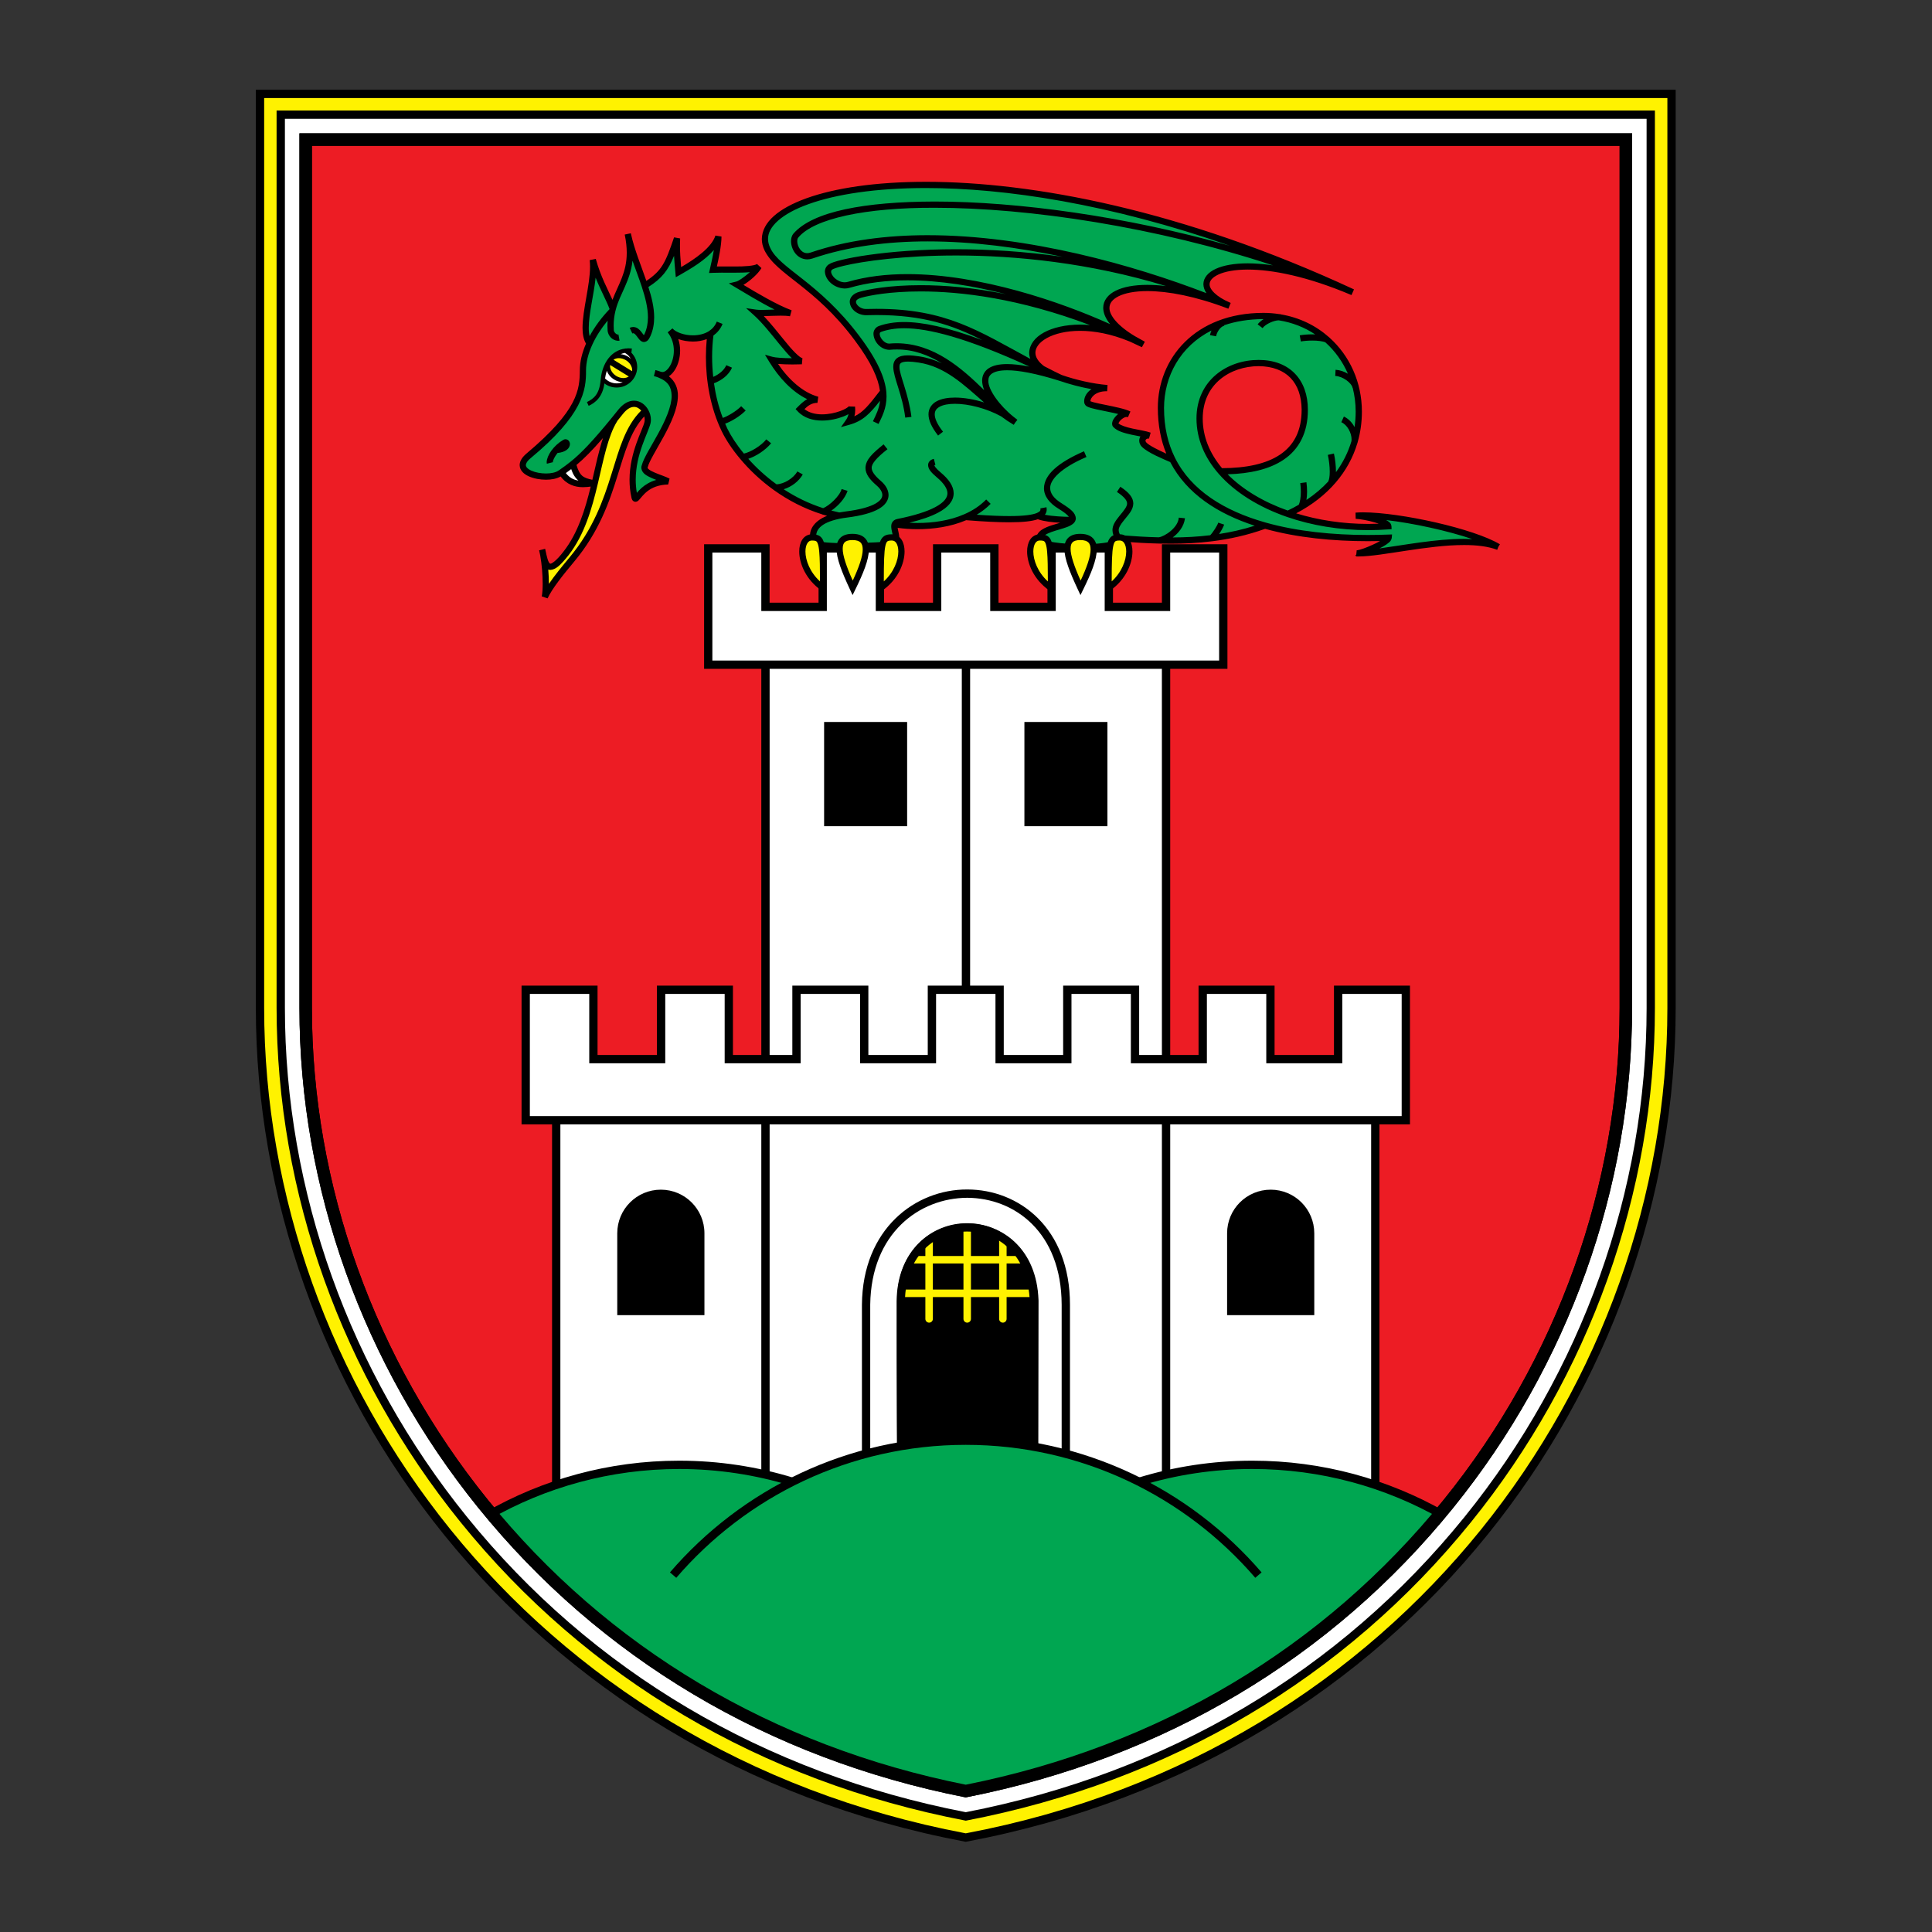 <?xml version="1.0" encoding="UTF-8" standalone="no"?>
<svg
   xmlns:dc="http://purl.org/dc/elements/1.1/"
   xmlns:cc="http://creativecommons.org/ns#"
   xmlns:rdf="http://www.w3.org/1999/02/22-rdf-syntax-ns#"
   xmlns:svg="http://www.w3.org/2000/svg"
   xmlns="http://www.w3.org/2000/svg"
   version="1.1"
   id="svg1017"
   xml:space="preserve"
   width="512"
   height="512"
   viewBox="0 0 512 512"><rect x="0" y="0" width="512" height="512" fill="#333333" stroke="none"/><defs
     id="defs1021"><clipPath
       clipPathUnits="userSpaceOnUse"
       id="clipPath1071"><path
         d="m 179,244 h 27 v 53 h -27 z"
         id="path1069" /></clipPath><clipPath
       clipPathUnits="userSpaceOnUse"
       id="clipPath1077"><path
         d="m 205.555,296.559 -26.473,-2.504 v -35.321 c 0.203,-19.425 25.863,-19.824 26.473,0"
         id="path1075" /></clipPath><clipPath
       clipPathUnits="userSpaceOnUse"
       id="clipPath1087"><path
         d="M 0,0 H 384 V 384 H 0 Z"
         id="path1085" /></clipPath><clipPath
       clipPathUnits="userSpaceOnUse"
       id="clipPath1101"><path
         d="M 0,0 H 384 V 384 H 0 Z"
         id="path1099" /></clipPath><clipPath
       clipPathUnits="userSpaceOnUse"
       id="clipPath1115"><path
         d="M 0,0 H 384 V 384 H 0 Z"
         id="path1113" /></clipPath><clipPath
       clipPathUnits="userSpaceOnUse"
       id="clipPath1129"><path
         d="M 0,0 H 384 V 384 H 0 Z"
         id="path1127" /></clipPath><clipPath
       clipPathUnits="userSpaceOnUse"
       id="clipPath1143"><path
         d="M 0,0 H 384 V 384 H 0 Z"
         id="path1141" /></clipPath></defs><g
     id="g1025"
     transform="matrix(1.333,0,0,1.333,0,1.28e-5)"><g
       id="g1027"><path
         d="M 192,365.32 C 279.605,348.836 332.312,275.121 332.312,200.375 V 18.668 H 51.688 v 181.707 c 0,74.746 52.714,148.461 140.312,164.945 z"
         style="fill:#fff200;fill-opacity:1;fill-rule:nonzero;stroke:none"
         id="path1029" /><path
         d="M 191.848,366.133 C 103.852,349.57 50.855,275.5 50.863,200.375 V 17.84 H 333.137 V 200.375 C 333.145,275.5 280.152,349.57 192.152,366.133 L 192,366.16 Z m 0.156,-0.809 0.148,-0.816 z M 52.516,200.375 C 52.52,274.695 104.895,348.012 192,364.48 279.109,348.012 331.484,274.695 331.488,200.375 V 19.492 H 52.516 Z"
         style="fill:#000000;fill-opacity:1;fill-rule:nonzero;stroke:none"
         id="path1031" /><path
         d="M 192.004,361.121 C 151.66,353.355 117.16,332.957 92.203,302.098 68.738,273.086 55.816,236.961 55.816,200.375 V 22.793 h 272.372 v 177.582 c 0,36.586 -12.922,72.711 -36.387,101.723 -24.957,30.859 -59.453,51.257 -99.797,59.023 z"
         style="fill:#ffffff;fill-opacity:1;fill-rule:nonzero;stroke:none"
         id="path1033" /><path
         d="M 191.844,361.93 C 151.32,354.133 116.641,333.625 91.562,302.617 67.977,273.461 54.988,237.152 54.988,200.375 V 21.969 h 274.02 v 178.406 c 0,36.777 -12.988,73.086 -36.57,102.246 -25.075,31.004 -59.758,51.516 -100.282,59.313 L 192,361.965 Z m 0.156,-0.809 0.156,-0.812 z M 56.641,200.375 c -0.004,36.391 12.855,72.34 36.203,101.207 24.804,30.66 59.054,50.941 99.156,58.695 40.102,-7.75 74.355,-28.035 99.156,-58.695 23.348,-28.867 36.203,-64.816 36.203,-101.207 L 327.355,23.621 H 56.641 Z"
         style="fill:#000000;fill-opacity:1;fill-rule:nonzero;stroke:none"
         id="path1035" /><path
         d="M 192,356.078 C 153.227,348.402 120.062,328.668 96.055,298.988 73.301,270.852 60.77,235.832 60.77,200.375 V 27.746 h 262.464 v 172.629 c 0,35.457 -12.531,70.477 -35.285,98.613 -24.008,29.684 -57.176,49.414 -95.949,57.09 z"
         style="fill:#ed1c24;fill-opacity:1;fill-rule:nonzero;stroke:none"
         id="path1037" /><path
         d="m 152.184,129.816 h 79.637 v 84.461 h -79.637 z"
         style="fill:#ffffff;fill-opacity:1;fill-rule:nonzero;stroke:none"
         id="path1039" /><path
         d="m 151.355,215.105 v -86.113 h 81.293 v 86.113 z m 80.465,-0.828 v -0.824 z m -78.812,-0.824 h 77.988 l -0.004,-82.812 h -77.984 z"
         style="fill:#000000;fill-opacity:1;fill-rule:nonzero;stroke:none"
         id="path1041" /><path
         d="m 191.215,132.285 h 1.652 v 66.824 h -1.652 z"
         style="fill:#000000;fill-opacity:1;fill-rule:nonzero;stroke:none"
         id="path1043" /><path
         d="m 174.934,109.027 h -11.375 v 11.618 h -11.375 v -11.618 h -11.379 v 23.118 H 243.199 V 109.027 H 231.82 v 11.618 h -11.375 v -11.618 h -11.379 v 11.618 h -11.378 v -11.618 h -11.376 v 11.618 h -11.378 z"
         style="fill:#ffffff;fill-opacity:1;fill-rule:nonzero;stroke:none"
         id="path1045" /><path
         d="m 140.805,132.969 h -0.825 v -24.766 h 13.024 v 11.617 h 9.73 v -11.621 h 13.024 v 11.621 h 9.73 v -11.621 h 13.028 l -0.004,11.621 h 9.73 v -11.617 h 13.028 v 11.617 h 9.726 v -11.617 h 13.027 v 24.766 z m 101.566,-1.649 v -21.468 h -9.726 v 11.621 h -13.024 v -11.621 h -9.73 v 11.621 h -13.028 l -0.004,-11.621 h -9.722 v 11.621 h -13.028 v -11.621 h -9.726 v 11.621 h -13.028 l -0.003,-11.621 h -9.727 v 21.468 z"
         style="fill:#000000;fill-opacity:1;fill-rule:nonzero;stroke:none"
         id="path1047" /><path
         d="m 163.84,143.535 h 16.504 v 20.719 H 163.84 Z"
         style="fill:#000000;fill-opacity:1;fill-rule:nonzero;stroke:none"
         id="path1049" /><path
         d="m 203.66,143.535 h 16.504 v 20.719 H 203.66 Z"
         style="fill:#000000;fill-opacity:1;fill-rule:nonzero;stroke:none"
         id="path1051" /><path
         d="m 110.582,219.941 h 162.84 v 83.219 h -162.84 z"
         style="fill:#ffffff;fill-opacity:1;fill-rule:nonzero;stroke:none"
         id="path1053" /><path
         d="m 109.754,303.984 v -84.871 h 164.492 v 84.871 z m 1.652,-1.652 H 272.594 V 220.766 H 111.406 Z"
         style="fill:#000000;fill-opacity:1;fill-rule:nonzero;stroke:none"
         id="path1055" /><path
         d="m 151.355,222.711 h 1.652 v 80.945 h -1.652 z"
         style="fill:#000000;fill-opacity:1;fill-rule:nonzero;stroke:none"
         id="path1057" /><path
         d="m 230.996,223.262 h 1.652 v 79.773 h -1.652 z"
         style="fill:#000000;fill-opacity:1;fill-rule:nonzero;stroke:none"
         id="path1059" /><path
         d="m 171.359,301.258 v -41.879 c 0.121,-15.051 10.598,-22.938 20.946,-22.902 5.121,0 10.234,1.902 14.066,5.738 3.836,3.832 6.352,9.594 6.348,17.172 v 40.586 h -1.653 v -40.586 c -0.039,-14.407 -9.336,-21.215 -18.761,-21.258 -9.532,0.039 -19.117,7.031 -19.297,21.258 v 41.871 z"
         style="fill:#000000;fill-opacity:1;fill-rule:nonzero;stroke:none"
         id="path1061" /><path
         d="m 178.438,295.109 c 0,0 -0.247,-21.664 -0.086,-36.605 0.214,-20.133 27.464,-20.547 28.109,0 0,6.016 -0.082,36.605 -0.082,36.605 z"
         style="fill:#000000;fill-opacity:1;fill-rule:nonzero;stroke:none"
         id="path1063" /></g><g
       id="g1065"><g
         id="g1067"
         clip-path="url(#clipPath1071)"><g
           id="g1073"
           clip-path="url(#clipPath1077)"><g
             id="g1079"><g
               id="g1081"><g
                 id="g1083"
                 clip-path="url(#clipPath1087)"><g
                   id="g1089"><path
                     d="m 183.969,262.207 v -17.391 c 0,-0.414 0.332,-0.746 0.746,-0.746 0.41,0 0.746,0.332 0.746,0.746 v 17.391 c 0,0.41 -0.332,0.746 -0.746,0.746 -0.414,-0.004 -0.746,-0.336 -0.746,-0.746 z"
                     style="fill:#fff200;fill-opacity:1;fill-rule:nonzero;stroke:none"
                     id="path1091" /></g></g></g></g><g
             id="g1093"><g
               id="g1095"><g
                 id="g1097"
                 clip-path="url(#clipPath1101)"><g
                   id="g1103"><path
                     d="m 198.633,262.207 v -17.391 c 0,-0.41 0.328,-0.746 0.746,-0.746 0.406,0 0.742,0.332 0.742,0.746 v 17.391 c 0,0.41 -0.332,0.746 -0.742,0.746 -0.414,0 -0.746,-0.336 -0.746,-0.746 z"
                     style="fill:#fff200;fill-opacity:1;fill-rule:nonzero;stroke:none"
                     id="path1105" /></g></g></g></g><g
             id="g1107"><g
               id="g1109"><g
                 id="g1111"
                 clip-path="url(#clipPath1115)"><g
                   id="g1117"><path
                     d="M 191.543,262.207 V 242.91 c 0,-0.41 0.332,-0.746 0.742,-0.746 0.414,0 0.746,0.332 0.746,0.746 v 19.297 c 0,0.41 -0.332,0.746 -0.746,0.746 -0.41,-0.004 -0.742,-0.336 -0.742,-0.746 z"
                     style="fill:#fff200;fill-opacity:1;fill-rule:nonzero;stroke:none"
                     id="path1119" /></g></g></g></g><g
             id="g1121"><g
               id="g1123"><g
                 id="g1125"
                 clip-path="url(#clipPath1129)"><g
                   id="g1131"><path
                     d="m 179.652,249.699 h 25.266 v 1.488 h -25.266 z"
                     style="fill:#fff200;fill-opacity:1;fill-rule:nonzero;stroke:none"
                     id="path1133" /></g></g></g></g><g
             id="g1135"><g
               id="g1137"><g
                 id="g1139"
                 clip-path="url(#clipPath1143)"><g
                   id="g1145"><path
                     d="m 178.754,256.375 h 26.914 v 1.488 h -26.914 z"
                     style="fill:#fff200;fill-opacity:1;fill-rule:nonzero;stroke:none"
                     id="path1147" /></g></g></g></g></g></g></g><g
       id="g1149"><path
         d="m 131.383,236.516 c -4.789,0 -8.668,3.879 -8.668,8.672 v 16.269 h 17.332 v -16.269 c 0,-4.793 -3.879,-8.672 -8.664,-8.672 z"
         style="fill:#000000;fill-opacity:1;fill-rule:nonzero;stroke:none"
         id="path1151" /><path
         d="m 252.625,236.516 c -4.789,0 -8.668,3.879 -8.668,8.672 v 16.269 h 17.332 v -16.269 c -0.004,-4.793 -3.879,-8.672 -8.664,-8.672 z"
         style="fill:#000000;fill-opacity:1;fill-rule:nonzero;stroke:none"
         id="path1153" /><path
         d="m 198.73,196.777 v 13.785 h 13.461 v -13.785 h 13.457 v 13.785 h 13.461 v -13.785 h 13.461 v 13.785 h 13.461 v -13.785 h 13.461 v 25.934 h -174.98 v -25.934 h 13.461 v 13.785 h 13.457 v -13.785 h 13.461 v 13.785 h 13.461 v -13.785 h 13.46 v 13.785 h 13.458 v -13.785 z"
         style="fill:#ffffff;fill-opacity:1;fill-rule:nonzero;stroke:none"
         id="path1155" /><path
         d="m 104.512,223.535 v -0.824 h 0.824 -0.824 v 0.824 h -0.824 v -27.586 h 15.109 v 13.789 h 11.805 v -13.789 h 15.113 v 13.789 h 11.808 v -13.789 h 15.114 v 13.789 h 11.808 v -13.789 h 15.11 v 13.789 h 11.808 v -13.789 h 15.11 v 13.789 h 11.808 v -13.789 h 15.114 v 13.789 h 11.808 v -13.789 h 15.109 v 27.586 z m 174.152,-1.652 v -24.285 h -11.805 v 13.793 h -15.113 v -13.793 h -11.808 v 13.793 h -15.114 v -13.793 h -11.808 v 13.793 h -15.11 v -13.793 h -11.808 v 13.793 h -15.11 v -13.793 h -11.812 v 13.793 H 144.07 v -13.793 h -11.812 v 13.793 h -15.11 V 197.598 H 105.34 v 24.285 z"
         style="fill:#000000;fill-opacity:1;fill-rule:nonzero;stroke:none"
         id="path1157" /><path
         d="M 191.758,357.289 C 152.719,349.566 119.281,329.676 95.09,299.766 72.164,271.41 59.531,236.121 59.531,200.375 V 26.508 h 264.938 v 173.867 c 0,35.746 -12.629,71.035 -35.559,99.391 -24.187,29.914 -57.633,49.8 -96.672,57.523 l -0.242,0.047 z m 0.242,-1.211 0.238,-1.219 z M 62.008,200.375 c 0,35.164 12.433,69.918 35.008,97.832 23.777,29.395 56.578,48.945 94.984,56.605 38.406,-7.66 71.207,-27.21 94.984,-56.605 22.578,-27.914 35.012,-62.668 35.008,-97.832 V 28.988 H 62.008 Z"
         style="fill:#000000;fill-opacity:1;fill-rule:nonzero;stroke:none"
         id="path1159" /><path
         d="m 179.164,295.656 v -0.824 l 0.824,-0.004 -0.824,0.004 v 0.824 h -0.824 l -0.082,-36.933 c 0.07,-10.157 7.039,-15.575 14.008,-15.535 6.898,-0.04 13.836,5.277 14.117,15.546 v 36.926 h -27.219 z m 25.566,-1.648 v -35.254 c -0.332,-9.484 -6.398,-13.879 -12.464,-13.918 -6.137,0.039 -12.227,4.535 -12.36,13.891 l 0.082,35.281 z"
         style="fill:#000000;fill-opacity:1;fill-rule:nonzero;stroke:none"
         id="path1161" /><path
         d="m 192,286.422 c -12.395,0 -24.105,2.941 -34.469,8.164 -7.117,-2.176 -14.664,-3.367 -22.492,-3.367 -13.57,0 -26.312,3.535 -37.375,9.715 23.871,28.593 56.418,47.636 94.336,55.144 37.918,-7.508 70.465,-26.547 94.34,-55.144 -11.063,-6.18 -23.805,-9.715 -37.375,-9.715 -7.828,0 -15.375,1.191 -22.492,3.367 -10.364,-5.219 -22.075,-8.164 -34.473,-8.164 z"
         style="fill:#00a651;fill-opacity:1;fill-rule:nonzero;stroke:none"
         id="path1163" /><path
         d="m 96.508,300.629 c 11.351,-6.512 24.508,-10.234 38.531,-10.234 7.91,0 15.543,1.199 22.734,3.402 l -0.484,1.578 c -7.039,-2.156 -14.508,-3.328 -22.25,-3.328 -13.727,0 -26.598,3.641 -37.711,10.015 z"
         style="fill:#000000;fill-opacity:1;fill-rule:nonzero;stroke:none"
         id="path1165" /><path
         d="m 248.961,292.047 c -7.742,0 -15.207,1.172 -22.246,3.328 l -0.485,-1.578 c 7.192,-2.203 14.821,-3.402 22.731,-3.402 13.93,0 27,3.675 38.301,10.101 h 0.004 l -0.821,1.438 c -11.058,-6.289 -23.843,-9.887 -37.484,-9.887 z"
         style="fill:#000000;fill-opacity:1;fill-rule:nonzero;stroke:none"
         id="path1167" /><path
         d="M 133.191,312.602 C 147.414,296.07 168.48,285.594 192,285.594 c 23.516,0 44.586,10.476 58.809,27.008 h 0.003 l -1.253,1.074 c -13.93,-16.18 -34.539,-26.43 -57.559,-26.43 -23.02,0 -43.633,10.25 -57.555,26.434 z"
         style="fill:#000000;fill-opacity:1;fill-rule:nonzero;stroke:none"
         id="path1169" /><path
         d="M 191.758,357.289 C 152.719,349.566 119.281,329.676 95.09,299.766 72.164,271.41 59.531,236.121 59.531,200.375 V 26.508 h 264.938 v 173.867 c 0,35.746 -12.629,71.035 -35.559,99.391 -24.187,29.914 -57.633,49.8 -96.672,57.523 l -0.242,0.047 z m 0.242,-1.211 0.238,-1.219 z M 62.008,200.375 c 0,35.164 12.433,69.918 35.008,97.832 23.777,29.395 56.578,48.945 94.984,56.605 38.406,-7.66 71.207,-27.21 94.984,-56.605 22.578,-27.914 35.012,-62.668 35.008,-97.832 V 28.988 H 62.008 Z"
         style="fill:#000000;fill-opacity:1;fill-rule:nonzero;stroke:none"
         id="path1171" /><path
         d="m 117.914,96.055 c -1.937,0.297 -4.629,0.593 -6.269,-2.157 0.757,-0.527 1.468,-1.039 2.199,-1.632 l 0.109,0.132 c 0.668,2.688 1.875,3.286 3.961,3.657 z"
         style="fill:#ffffff;fill-opacity:1;fill-rule:nonzero;stroke:none"
         id="path1173" /><path
         d="m 124.305,69.719 c 1.172,0.601 1.965,1.82 1.965,3.238 0,2.031 -1.645,3.676 -3.676,3.676 -1.098,0 -2.078,-0.488 -2.746,-1.246 0.336,-3.168 2.054,-5.344 4.457,-5.668 z"
         style="fill:#ffffff;fill-opacity:1;fill-rule:nonzero;stroke:none"
         id="path1175" /><path
         d="m 242.75,93.793 0.117,-0.098 c 9.797,0 16.531,-3.343 16.531,-12.242 0,-5.594 -3.324,-9.277 -9.187,-9.277 -5.859,0 -11.719,3.762 -11.719,11.027 0,3.902 1.559,7.492 4.258,10.59 z m 8.734,10.703 c -8.179,-2.301 -15.078,-6.41 -18.453,-13.23 -1.429,-2.879 -2.23,-6.246 -2.23,-10.168 0,-9.442 7.082,-18.274 20.379,-18.274 1.054,0 2.086,0.082 3.086,0.238 h 0.007 c 3.707,0.571 6.981,2.161 9.579,4.481 3.918,3.484 6.289,8.609 6.289,14.297 0,2.055 -0.282,4.058 -0.844,5.984 -1.731,5.903 -6.125,11.02 -13.188,14.321 l -0.019,0.05 c 5.887,2.039 12.785,2.969 19.926,2.434 -0.051,-0.91 -4.457,-2.016 -6.469,-2.098 6.558,-0.527 23,2.973 28.332,6.207 -7.527,-2.855 -22.227,1.387 -27.953,1.282 1.203,-0.125 6.074,-2.211 6.148,-3.122 -8.09,0.317 -16.906,-0.238 -24.59,-2.402 z"
         style="fill:#00a651;fill-opacity:1;fill-rule:nonzero;stroke:none"
         id="path1177" /><path
         d="m 268.926,58.094 c -24.977,-10.606 -36.012,-2.211 -24.5,2.699 -0.438,-0.191 -0.891,-0.371 -1.344,-0.559 -0.469,-0.199 -0.934,-0.39 -1.402,-0.574 -0.305,-0.121 -0.614,-0.246 -0.918,-0.359 -19.989,-7.875 -54.348,-17.028 -79.414,-8.504 -2.774,0.941 -4.153,-2.746 -3.121,-3.961 9.375,-11.043 68.175,-7.164 110.699,11.258 z"
         style="fill:#00a651;fill-opacity:1;fill-rule:nonzero;stroke:none"
         id="path1179" /><path
         d="m 243.082,60.234 c 0.453,0.188 0.906,0.368 1.344,0.559 -21.039,-8.008 -31.602,-0.957 -19.133,6.562 -10.508,-5.554 -37.887,-16.167 -56.547,-10.73 -2.598,0.758 -5.238,-2.395 -3.648,-3.539 2.519,-1.816 39,-8.016 75.66,6.211 0.308,0.117 0.613,0.238 0.922,0.363 0.476,0.192 0.937,0.383 1.402,0.574 z"
         style="fill:#00a651;fill-opacity:1;fill-rule:nonzero;stroke:none"
         id="path1181" /><path
         d="m 124.305,69.719 c -2.403,0.324 -4.121,2.5 -4.457,5.668 0.668,0.758 1.648,1.246 2.746,1.246 2.031,0 3.676,-1.645 3.676,-3.676 -0.004,-1.418 -0.793,-2.637 -1.965,-3.238 z m 116.574,37.289 c -3.609,0.449 -7.141,0.535 -10.484,0.445 -2.434,-0.058 -4.77,-0.207 -6.965,-0.371 l -1.024,0.098 c 0.66,2.328 -15.492,1.965 -15.746,0.168 -0.34,-2.364 5.016,-2.512 6.32,-3.735 l -0.132,-0.246 c -0.957,0 -4.582,-0.051 -6.422,-0.75 l -0.024,-0.066 c -1.691,0.719 -5.738,0.949 -14.41,0.238 -4.629,2.039 -10.176,2.039 -13.867,1.488 l -0.238,-0.05 c -0.438,1.015 1.195,3.347 -0.504,3.89 -1.211,0.391 -14.242,0.945 -15.293,-0.168 -0.535,-0.547 -1.692,-4.156 4.703,-5.426 l -0.008,-0.023 c -1.062,-0.223 -2.101,-0.488 -3.101,-0.809 C 156.543,99.453 151.121,95 147.648,90.855 145.996,88.898 144.781,87 144.031,85.449 140.984,79.152 140.551,71.641 141.25,66.426 l -0.016,-0.035 c -2.601,1.617 -6.679,0.851 -8.007,-0.7 3.082,3.844 0.347,9.887 -2.137,8.754 l -0.008,0.02 c 7.973,3.004 -1.996,14.633 -2.887,18.207 -0.613,1.461 3.086,2.219 4.637,3.027 -5.531,0.094 -6.34,4.692 -6.687,3.121 -1.516,-6.867 2.089,-12.652 2.585,-14.8 0.165,-0.715 0,-1.54 -0.39,-2.235 -0.871,-1.558 -2.914,-2.453 -4.961,0.098 -0.426,0.539 -0.84,1.051 -1.238,1.535 -3.977,4.879 -6.223,7.172 -8.293,8.848 -0.735,0.597 -1.446,1.109 -2.203,1.636 -0.102,0.067 -0.2,0.133 -0.297,0.196 -2.496,1.691 -10.36,-0.032 -6.243,-3.481 10.344,-8.64 10.79,-13.097 10.79,-16.976 0,-1.711 0.46,-3.536 1.296,-5.36 1.004,-2.219 2.567,-4.449 4.504,-6.461 l 0.024,0.008 c 0.035,-0.148 0.074,-0.289 0.109,-0.426 1.238,-4.625 4.555,-7.414 2.977,-14.89 0.754,3.48 2.269,6.965 3.359,10.265 l 0.074,-0.023 c 3.692,-2.297 4.574,-4.02 6.356,-9.367 -0.082,2.226 0.019,3.785 0.289,6.726 3.027,-1.691 6.949,-4.144 7.929,-7.082 0,2.047 -0.796,5.348 -1.07,6.594 2.938,-0.133 7.758,0.273 9.098,-0.621 -0.719,1.332 -3.41,3.359 -4.328,3.582 2.504,1.484 7.265,4.441 10.656,5.687 -1.965,-0.355 -5.414,0.133 -6.898,-0.101 3.472,3.113 7.164,9.187 9.128,9.633 -2.414,0.093 -5.027,0 -5.976,-0.262 2.32,3.82 5.527,6.957 9.094,7.93 -1.692,0 -2.672,1.074 -3.481,1.875 3.121,3.375 10.168,0.718 10.344,-0.446 0.121,1.219 -0.152,2.196 -0.688,2.953 2.848,-0.796 4.075,-2.324 6.75,-5.808 l 0.161,-0.016 C 175.367,75.473 174.031,72.078 170.367,67.203 162.262,56.406 154.77,54.105 152.562,49.539 146.473,36.91 198.273,25.312 268.922,58.098 226.402,39.676 167.602,35.797 158.227,46.84 c -1.036,1.215 0.347,4.902 3.121,3.961 25.062,-8.528 59.425,0.625 79.414,8.5 -36.664,-14.227 -73.145,-8.031 -75.66,-6.215 -1.594,1.148 1.046,4.301 3.648,3.543 18.66,-5.441 46.039,5.176 56.547,10.73 0.609,0.379 1.269,0.743 1.988,1.114 -0.812,-0.422 -1.609,-0.793 -2.394,-1.114 -0.059,-0.031 -0.118,-0.058 -0.176,-0.074 -29.235,-13.265 -49.473,-9.871 -53.68,-8.676 -2.914,0.836 -0.973,3.5 1.149,3.442 16.429,-0.481 22.441,4.738 35.043,11.265 0.097,0.082 0.207,0.157 0.324,0.231 -19.406,-9.184 -27.727,-9.867 -32.555,-8.16 -1.773,0.625 0.039,3.703 1.875,3.539 10.828,-0.957 17.867,9.367 23.539,13.957 -0.34,-0.231 -0.695,-0.445 -1.066,-0.637 0.801,0.606 1.64,1.176 2.519,1.692 -0.234,-0.196 -0.48,-0.387 -0.738,-0.575 -6.371,-5.168 -10.578,-14.578 9.699,-8.238 2.84,0.98 6.242,1.781 9.301,2.039 -2.996,-0.059 -4.234,1.898 -3.918,2.93 0.258,0.668 6.231,1.289 8.254,2.269 -1.395,-0.511 -3.094,1.555 -2.684,2.114 1.133,1.296 5.258,1.55 6.762,2.121 -1.09,-0.207 -1.922,0.902 -1.09,1.8 0.942,1.004 4.285,2.418 5.481,2.922 l 0.101,-0.05 c 3.375,6.82 10.274,10.929 18.453,13.23 -3.55,1.293 -7.117,2.066 -10.605,2.508 z"
         style="fill:#00a651;fill-opacity:1;fill-rule:nonzero;stroke:none"
         id="path1183" /><path
         d="m 224.719,67.281 c -13.703,-5.652 -23.996,1.231 -17.492,6.035 -12.602,-6.527 -18.614,-11.746 -35.043,-11.265 -2.122,0.054 -4.063,-2.61 -1.149,-3.442 4.207,-1.199 24.449,-4.593 53.684,8.672 z"
         style="fill:#00a651;fill-opacity:1;fill-rule:nonzero;stroke:none"
         id="path1185" /><path
         d="m 207.551,73.543 c 0.84,0.57 1.922,1.102 3.277,1.578 -20.281,-6.336 -16.07,3.07 -9.699,8.238 -0.234,-0.164 -0.473,-0.328 -0.719,-0.48 -5.672,-4.59 -12.711,-14.91 -23.539,-13.957 -1.832,0.168 -3.648,-2.914 -1.875,-3.539 4.828,-1.707 13.149,-1.024 32.555,8.16 z"
         style="fill:#00a651;fill-opacity:1;fill-rule:nonzero;stroke:none"
         id="path1187" /><path
         d="m 128.34,81.781 -0.18,0.024 c -6.383,5.945 -4.765,17.812 -14.488,29.453 -2.188,2.613 -4.449,5.422 -5.371,7.441 0.371,-1.597 0.211,-5.566 -0.281,-8.328 0.535,2.336 1.203,3.899 4.523,-0.367 3.094,-3.981 4.539,-9.066 5.695,-13.934 1.157,-4.871 2.012,-9.523 3.926,-12.636 l -0.023,-0.016 c 0.398,-0.488 0.808,-1 1.238,-1.539 2.047,-2.547 4.086,-1.656 4.961,-0.098 z"
         style="fill:#fff200;fill-opacity:1;fill-rule:nonzero;stroke:none"
         id="path1189" /><path
         d="m 121.828,61.398 c -0.035,0.137 -0.074,0.278 -0.109,0.426 l -0.024,-0.008 c -1.937,2.016 -3.5,4.243 -4.504,6.461 -2.253,-3.035 1.301,-11.527 0.661,-16.636 1.253,4.488 3.132,7.312 3.976,9.757 z"
         style="fill:#00a651;fill-opacity:1;fill-rule:nonzero;stroke:none"
         id="path1191" /><path
         d="m 121.188,71.758 c 0.652,-1.059 2.222,-1.274 3.507,-0.481 1.285,0.793 1.797,2.293 1.145,3.348 -0.652,1.059 -2.223,1.273 -3.508,0.48 -1.285,-0.789 -1.797,-2.289 -1.144,-3.347 z"
         style="fill:#fff200;fill-opacity:1;fill-rule:nonzero;stroke:none"
         id="path1193" /><path
         d="m 224.656,67.93 v -0.004 z m -1.273,39.765 z m 46.058,2.762 h 0.004 c -0.004,-0.004 -0.004,-0.004 -0.004,-0.004 z m 28.758,-2.246 c -5.207,-3.125 -19.738,-6.328 -27.187,-6.356 -0.543,0.004 -1.055,0.02 -1.524,0.059 l 0.028,1.234 c 0.922,0.04 2.515,0.329 3.824,0.719 0.273,0.074 0.535,0.164 0.777,0.25 -0.695,0.028 -1.387,0.043 -2.078,0.043 -5.098,0 -9.984,-0.758 -14.355,-2.105 6.41,-3.356 10.496,-8.309 12.179,-13.981 l 0.02,0.004 c 0.023,-0.133 0.015,-0.137 0.019,-0.137 0,0 0,0 0,-0.003 0.567,-1.961 0.852,-4.008 0.852,-6.098 0,-5.844 -2.43,-11.129 -6.461,-14.731 l 0.008,-0.007 c -0.031,-0.032 -0.067,-0.055 -0.102,-0.075 -2.613,-2.316 -5.894,-3.918 -9.594,-4.531 l 0.004,-0.031 c -0.078,-0.008 -0.187,-0.02 -0.308,-0.02 -1.012,-0.156 -2.055,-0.242 -3.121,-0.242 -6.785,-0.004 -12.055,2.266 -15.61,5.777 -3.558,3.508 -5.39,8.243 -5.386,13.118 0,3.41 0.601,6.433 1.683,9.09 -1.472,-0.657 -3.445,-1.626 -3.965,-2.215 -0.148,-0.168 -0.172,-0.274 -0.175,-0.364 0.003,-0.175 0.183,-0.418 0.546,-0.425 0.047,0 0.094,0.007 0.149,0.019 l 0.336,-1.187 c -0.875,-0.325 -2.262,-0.52 -3.606,-0.813 -1.214,-0.25 -2.367,-0.644 -2.8,-1.027 0.019,-0.047 0.046,-0.117 0.097,-0.196 0.266,-0.5 1.074,-1.121 1.551,-1.085 0.086,0.003 0.168,0.015 0.25,0.046 l 0.484,-1.136 c -1.16,-0.555 -3.148,-0.934 -4.933,-1.305 -0.891,-0.176 -1.719,-0.348 -2.317,-0.508 -0.296,-0.078 -0.539,-0.156 -0.683,-0.219 -0.008,-0.003 -0.016,-0.007 -0.024,-0.011 0,0 0,-0.004 0,-0.008 0.008,-0.59 0.86,-1.977 3.223,-1.977 0.027,0 0.066,0 0.109,0.004 l 0.075,-1.238 c -2.985,-0.246 -6.336,-1.031 -9.118,-1.996 -0.496,-0.238 -0.98,-0.481 -1.472,-0.715 -0.692,-0.352 -1.371,-0.695 -2.028,-1.039 -1.257,-0.957 -1.718,-1.871 -1.718,-2.668 -0.008,-0.988 0.734,-2.066 2.293,-2.926 1.543,-0.851 3.82,-1.426 6.586,-1.426 2.828,0 6.164,0.598 9.753,2.079 l 0.02,0.011 0.051,0.012 c 0,0 0.015,0.008 0.035,0.02 0.023,0.011 0.047,0.019 0.07,0.031 v 0.004 c 0.032,0.011 0.063,0.027 0.098,0.039 0.762,0.347 1.488,0.687 2.226,1.043 0.008,0.004 0.012,0.004 0.02,0.008 0.004,0.003 0.012,0.007 0.02,0.011 l 0.582,-1.093 c -0.012,-0.004 -0.024,-0.012 -0.032,-0.016 -0.004,-0.004 -0.008,-0.004 -0.011,-0.012 -0.571,-0.332 -1.215,-0.691 -1.942,-1.082 -3.613,-2.164 -5.086,-4.269 -5.047,-5.617 0.004,-0.887 0.524,-1.652 1.793,-2.305 1.258,-0.633 3.219,-1.039 5.75,-1.035 4.051,0 9.551,1.008 16.094,3.504 l 0.398,-0.988 0.071,-0.16 c -0.004,0 -0.004,0 -0.004,0 -3.031,-1.274 -4.242,-2.797 -4.192,-3.719 -0.007,-0.633 0.469,-1.336 1.754,-1.934 1.266,-0.586 3.243,-0.98 5.84,-0.98 4.844,0 11.844,1.347 20.578,5.058 0.004,0.004 0.008,0.004 0.012,0.004 0.004,0.004 0.008,0.004 0.012,0.008 0,0 0,0 0.004,0 0,0 0,0 0.004,0 l 0.5,-1.129 C 234.945,41.645 205.113,36.148 184.07,36.145 174,36.148 165.945,37.402 160.348,39.41 c -5.555,2.008 -8.84,4.758 -8.891,8.11 0,0.765 0.188,1.535 0.551,2.289 2.492,4.941 9.851,7.046 17.863,17.765 3.434,4.563 4.754,7.758 5.067,10.114 -2.188,2.839 -3.305,4.25 -5.075,5.078 0.11,-0.403 0.164,-0.836 0.16,-1.301 0.004,-0.199 -0.007,-0.41 -0.031,-0.625 l -1.086,-0.028 -0.121,-0.066 c 0,0 -0.004,0.004 -0.012,0.02 -0.082,0.132 -0.796,0.644 -1.738,0.961 -1.015,0.367 -2.324,0.652 -3.594,0.652 -1.32,0 -2.578,-0.301 -3.511,-1.043 0.691,-0.668 1.445,-1.246 2.586,-1.246 l 0.164,-1.215 c -2.985,-0.805 -5.817,-3.313 -8,-6.523 0.82,0.07 1.816,0.101 2.89,0.105 0.61,0 1.235,-0.012 1.852,-0.035 l 0.109,-1.219 c -0.558,-0.058 -2.101,-1.648 -3.652,-3.605 -1.254,-1.532 -2.625,-3.286 -4.027,-4.75 1.035,-0.016 2.246,-0.094 3.339,-0.09 0.707,-0.004 1.368,0.031 1.868,0.121 l 0.324,-1.188 c -2.899,-1.062 -6.945,-3.476 -9.578,-5.054 1.285,-0.778 2.879,-2.153 3.578,-3.34 l -0.887,-0.813 c -0.445,0.36 -2.488,0.524 -4.562,0.496 -0.832,0 -1.688,-0.007 -2.493,-0.007 -0.316,0 -0.625,0 -0.921,0.007 0.343,-1.535 0.914,-4.132 0.918,-5.953 l -1.208,-0.195 c -0.746,2.356 -3.972,4.629 -6.816,6.27 -0.152,-1.739 -0.23,-2.965 -0.23,-4.278 0,-0.453 0.011,-0.918 0.031,-1.418 l -1.207,-0.218 c -1.711,5.054 -2.434,6.601 -5.508,8.656 -1.055,-3.071 -2.375,-6.227 -3.059,-9.332 -0.011,-0.043 -0.019,-0.086 -0.027,-0.133 h -0.004 l -1.211,0.254 c 0.285,1.351 0.403,2.535 0.403,3.594 0.015,3.957 -1.672,6.308 -2.836,9.382 -0.965,-2.144 -2.336,-4.605 -3.321,-8.132 l -1.211,0.238 c 0.047,0.406 0.071,0.84 0.071,1.301 0.011,3.617 -1.481,8.543 -1.493,12.164 0,1.187 0.18,2.261 0.692,3.14 -0.777,1.789 -1.231,3.59 -1.231,5.317 -0.035,3.773 -0.289,7.863 -10.566,16.5 -0.895,0.75 -1.387,1.515 -1.395,2.336 0.024,1.109 0.895,1.816 1.856,2.242 0.988,0.437 2.207,0.656 3.387,0.656 1.074,-0.004 2.097,-0.183 2.91,-0.641 1.211,1.637 2.902,2.125 4.379,2.125 0.031,0 0.058,0 0.09,0 0.535,0 1.031,-0.054 1.504,-0.117 -1.122,4.598 -2.551,9.25 -5.383,12.883 -1.461,1.93 -2.461,2.508 -2.641,2.441 -0.066,-0.003 -0.137,-0.003 -0.328,-0.343 -0.164,-0.313 -0.316,-0.844 -0.453,-1.446 -0.02,-0.113 -0.035,-0.148 -0.031,-0.148 -0.004,-0.012 -0.008,-0.016 -0.008,-0.027 h 0.004 c -0.067,-0.34 -0.137,-0.672 -0.219,-0.985 l -1.199,0.297 c 0.066,0.293 0.129,0.598 0.195,0.891 0,0.004 0,0.008 0,0.011 0.02,0.118 0.039,0.161 0.035,0.165 0,0 0.004,0.003 0.004,0.003 0,0 0,0.004 0,0.004 h -0.004 c 0.301,1.668 0.477,3.836 0.477,5.586 0,1.059 -0.067,1.981 -0.188,2.496 l 1.168,0.395 c 0.856,-1.891 3.102,-4.703 5.281,-7.305 4.942,-5.91 7.004,-11.894 8.614,-17.07 1.515,-4.883 2.679,-8.996 5.32,-11.793 0.059,0.219 0.09,0.437 0.09,0.648 0,0.157 -0.016,0.305 -0.047,0.442 -0.336,1.566 -2.969,6.019 -2.969,11.504 0,1.148 0.114,2.34 0.387,3.566 0.031,0.145 0.066,0.274 0.156,0.434 0.071,0.144 0.317,0.375 0.621,0.375 0.008,0 0.012,0 0.02,0 0.426,-0.035 0.531,-0.219 0.664,-0.328 0.769,-0.782 1.969,-3.012 5.836,-3.114 l 0.277,-1.168 c -0.808,-0.418 -1.976,-0.773 -2.933,-1.187 -0.477,-0.203 -0.895,-0.418 -1.149,-0.617 -0.265,-0.207 -0.301,-0.34 -0.293,-0.36 0,-0.011 0,-0.031 0.024,-0.078 l 0.015,-0.047 0.016,-0.043 c 0.246,-1.07 1.738,-3.457 3.16,-6.047 1.418,-2.617 2.801,-5.507 2.816,-8.085 0.024,-1.485 -0.539,-2.887 -1.796,-3.883 0.5,-0.321 0.925,-0.809 1.265,-1.375 0.598,-1.004 0.969,-2.317 0.973,-3.719 0,-0.75 -0.113,-1.531 -0.363,-2.293 0.875,0.312 1.882,0.48 2.914,0.488 0.922,0 1.867,-0.152 2.746,-0.488 -0.11,1.109 -0.172,2.297 -0.172,3.539 0,4.629 0.836,10.004 3.137,14.762 0.777,1.605 2.015,3.539 3.699,5.531 3.535,4.219 9.043,8.746 16.324,11.027 0.023,0.012 0.047,0.016 0.07,0.024 l 0.016,0.058 c 0.043,-0.007 0.066,-0.015 0.098,-0.027 0.246,0.078 0.496,0.148 0.746,0.219 -2.563,1.015 -3.418,2.64 -3.399,3.972 0.016,0.856 0.262,1.469 0.621,1.856 0.602,0.527 1.368,0.547 2.571,0.699 1.172,0.106 2.652,0.145 4.207,0.145 1.968,0 4.043,-0.067 5.722,-0.161 1.7,-0.105 2.895,-0.199 3.418,-0.351 0.875,-0.238 1.27,-1.094 1.223,-1.731 -0.016,-0.769 -0.266,-1.531 -0.336,-2.039 1.195,0.161 2.547,0.266 4,0.266 3.059,-0.004 6.512,-0.457 9.629,-1.789 3.582,0.289 6.375,0.418 8.551,0.418 2.785,-0.004 4.535,-0.207 5.691,-0.602 1.25,0.438 3.02,0.618 4.442,0.696 -0.516,0.156 -1.079,0.32 -1.622,0.488 -0.738,0.242 -1.453,0.512 -2.043,0.91 -0.578,0.387 -1.085,1.004 -1.082,1.809 0,0.09 0.004,0.195 0.028,0.308 0.168,0.703 0.683,0.871 1.203,1.098 1.629,0.594 4.797,0.879 7.906,0.887 1.891,0 3.731,-0.114 5.141,-0.368 0.707,-0.128 1.304,-0.285 1.781,-0.519 0.449,-0.219 0.938,-0.566 0.961,-1.227 0,-0.089 -0.008,-0.187 -0.035,-0.293 l -0.012,-0.046 -0.016,-0.032 c -0.003,-0.007 -0.027,-0.082 -0.078,-0.183 -0.359,-0.653 -0.5,-1.055 -0.496,-1.371 -0.008,-0.434 0.262,-1.016 1.172,-2.114 0.805,-1.011 1.699,-1.894 1.734,-3.179 -0.015,-1.172 -0.839,-2.188 -2.574,-3.328 l -0.679,1.031 c 1.644,1.082 2.031,1.824 2.015,2.293 0.035,0.558 -0.586,1.371 -1.453,2.394 -0.93,1.137 -1.445,1.942 -1.453,2.903 0.004,0.66 0.258,1.238 0.613,1.898 -0.011,0.008 -0.023,0.016 -0.043,0.027 -0.597,0.5 -3.593,0.907 -6.578,0.875 -2.008,0 -4.074,-0.136 -5.629,-0.379 -0.781,-0.121 -1.426,-0.273 -1.843,-0.429 -0.208,-0.074 -0.356,-0.156 -0.422,-0.203 0,0 0,-0.004 -0.004,-0.004 0,-0.012 0,-0.024 0,-0.039 0.004,-0.274 0.133,-0.492 0.543,-0.785 0.605,-0.422 1.715,-0.762 2.789,-1.079 1.09,-0.332 2.121,-0.593 2.812,-1.207 0.258,-0.238 0.485,-0.597 0.481,-1.031 -0.086,-1.09 -0.969,-1.793 -2.793,-2.953 -1.621,-0.996 -2.309,-2.039 -2.305,-3.035 -0.066,-1.641 2.086,-4.004 7.211,-6.192 l -0.488,-1.136 h -0.004 c -5.215,2.277 -7.891,4.672 -7.957,7.328 0.004,1.613 1.101,3 2.894,4.09 0.883,0.535 1.473,0.984 1.817,1.328 0.113,0.113 0.183,0.203 0.242,0.285 -1.008,-0.012 -3.18,-0.094 -4.77,-0.414 0.243,-0.316 0.371,-0.68 0.36,-1.059 0,-0.156 -0.016,-0.3 -0.039,-0.433 l -1.219,0.226 c 0.016,0.086 0.023,0.157 0.023,0.207 -0.023,0.235 -0.023,0.383 -0.699,0.703 -0.82,0.356 -2.551,0.625 -5.523,0.618 -1.707,0 -3.836,-0.082 -6.453,-0.266 0.996,-0.602 1.933,-1.309 2.769,-2.164 l -0.887,-0.867 c -1.23,1.261 -2.711,2.222 -4.32,2.918 -2.937,1.297 -6.301,1.75 -9.285,1.75 -0.578,0 -1.133,-0.024 -1.672,-0.051 2.375,-0.578 4.309,-1.242 5.762,-2.02 1.851,-0.984 3.039,-2.238 3.051,-3.828 -0.016,-1.425 -0.942,-2.777 -2.622,-4.175 -0.523,-0.438 -0.851,-0.786 -1.035,-1.036 -0.133,-0.183 -0.175,-0.304 -0.187,-0.359 0.035,-0.02 0.117,-0.062 0.211,-0.082 l -0.313,-1.195 c -0.203,0.054 -0.449,0.132 -0.687,0.32 -0.239,0.176 -0.465,0.531 -0.453,0.93 0.035,0.773 0.539,1.402 1.675,2.371 1.567,1.297 2.184,2.41 2.172,3.226 0.012,0.879 -0.687,1.817 -2.398,2.739 -1.688,0.906 -4.266,1.711 -7.586,2.371 -0.473,0.078 -0.891,0.398 -1.055,0.785 -0.109,0.242 -0.136,0.484 -0.136,0.699 0.019,0.863 0.386,1.758 0.367,2.316 -0.047,0.391 -0.008,0.395 -0.364,0.551 -0.152,0.063 -1.484,0.207 -3.109,0.293 -1.656,0.094 -3.715,0.164 -5.652,0.16 -1.532,0.004 -2.989,-0.039 -4.098,-0.14 -0.555,-0.051 -1.023,-0.117 -1.352,-0.196 -0.168,-0.035 -0.296,-0.074 -0.378,-0.105 -0.036,-0.016 -0.063,-0.027 -0.075,-0.035 0,0 0,-0.004 0,-0.004 -0.062,-0.09 -0.277,-0.512 -0.261,-0.981 0.027,-0.98 0.578,-2.539 4.648,-3.394 0.43,-0.086 0.895,-0.16 1.402,-0.223 3.043,-0.383 5.059,-0.972 6.375,-1.726 1.317,-0.735 1.973,-1.739 1.965,-2.77 -0.015,-1.156 -0.73,-2.105 -1.527,-2.793 -1.359,-1.16 -1.844,-1.992 -1.824,-2.594 -0.055,-0.8 0.941,-1.996 3.136,-3.718 l -0.773,-0.965 c -2.18,1.769 -3.551,3.004 -3.602,4.683 0.016,1.25 0.836,2.305 2.258,3.532 0.653,0.554 1.106,1.277 1.094,1.855 -0.008,0.496 -0.254,1.059 -1.34,1.695 -1.082,0.622 -2.965,1.207 -5.914,1.571 -0.461,0.058 -0.891,0.125 -1.301,0.203 -0.535,-0.113 -1.058,-0.238 -1.574,-0.371 1.34,-0.914 2.699,-2.363 3.219,-3.922 l -1.18,-0.363 c -0.41,1.465 -2.469,3.308 -3.672,3.804 -2.914,-0.937 -5.539,-2.25 -7.847,-3.761 1.539,-0.469 3,-1.559 3.793,-2.942 l -1.082,-0.601 v -0.004 c -0.731,1.359 -2.688,2.539 -4.141,2.562 -2.191,-1.593 -4.07,-3.343 -5.606,-5.07 1.536,-0.508 3.348,-1.664 4.536,-3.078 l -0.957,-0.785 v -0.004 c -1.082,1.359 -3.231,2.574 -4.45,2.832 -1.504,-1.817 -2.625,-3.578 -3.312,-5 -0.152,-0.313 -0.281,-0.633 -0.418,-0.949 1.195,-0.415 2.973,-1.481 4.078,-2.614 l -0.895,-0.855 c -0.89,0.957 -2.8,2.066 -3.656,2.324 -0.851,-2.238 -1.426,-4.582 -1.75,-6.879 1.485,-0.574 2.922,-1.594 3.586,-3.109 l -1.14,-0.489 c -0.411,0.989 -1.446,1.821 -2.598,2.325 -0.145,-1.364 -0.219,-2.7 -0.219,-3.977 0,-1.523 0.094,-2.953 0.262,-4.246 0.769,-0.559 1.422,-1.316 1.816,-2.312 l -1.148,-0.457 c -0.348,0.863 -0.91,1.48 -1.606,1.925 -0.882,0.551 -2.015,0.805 -3.136,0.801 -1.727,0.02 -3.422,-0.633 -4.043,-1.348 -0.004,-0.004 -0.008,-0.011 -0.012,-0.015 -0.004,-0.004 -0.008,-0.012 -0.016,-0.016 l -0.953,0.789 c 0.004,0.004 0.008,0.008 0.016,0.016 h -0.004 c 0.004,0 0.004,0 0.004,0 0.863,1.09 1.215,2.379 1.215,3.617 0.004,1.176 -0.325,2.301 -0.797,3.086 -0.473,0.801 -1.063,1.184 -1.465,1.168 -0.121,0 -0.238,-0.023 -0.367,-0.082 l -0.008,0.016 c -0.012,-0.004 -0.024,-0.008 -0.039,-0.016 -0.301,-0.113 -0.637,-0.219 -0.988,-0.309 l -0.305,1.203 c 0.308,0.075 0.601,0.168 0.855,0.266 2.047,0.809 2.633,1.984 2.672,3.649 0.012,2.117 -1.261,4.933 -2.664,7.492 -1.387,2.562 -2.863,4.8 -3.265,6.297 -0.063,0.16 -0.098,0.332 -0.098,0.507 0.109,1.227 1.199,1.645 2.191,2.114 0.254,0.109 0.516,0.214 0.778,0.312 -1.262,0.363 -2.207,0.973 -2.887,1.57 -0.406,0.36 -0.727,0.711 -0.973,1.004 -0.152,-0.89 -0.222,-1.757 -0.222,-2.601 0.004,-5.149 2.457,-9.242 2.941,-11.227 0.055,-0.242 0.078,-0.484 0.078,-0.718 0,-0.684 -0.195,-1.36 -0.531,-1.958 -0.551,-0.992 -1.555,-1.82 -2.832,-1.824 -1.055,-0.004 -2.156,0.586 -3.152,1.836 -0.426,0.535 -0.836,1.047 -1.235,1.531 -3.969,4.868 -6.18,7.122 -8.203,8.758 -0.719,0.578 -1.414,1.082 -2.168,1.606 -0.09,0.062 -0.187,0.125 -0.289,0.191 -0.488,0.344 -1.43,0.559 -2.445,0.555 -1.02,0.004 -2.114,-0.203 -2.887,-0.551 -0.797,-0.355 -1.137,-0.789 -1.117,-1.113 -0.008,-0.262 0.187,-0.746 0.949,-1.379 10.414,-8.645 11.047,-13.469 11.012,-17.457 0,-1.594 0.433,-3.336 1.242,-5.098 0.73,-1.613 1.773,-3.246 3.051,-4.793 -0.024,0.317 -0.039,0.641 -0.039,0.977 0,0.34 0.011,0.695 0.039,1.062 0.117,0.914 0.836,1.891 2.05,1.973 0.122,0 0.227,-0.016 0.321,-0.031 l -0.219,-1.219 c -0.055,0.008 -0.086,0.012 -0.105,0.012 -0.129,0.007 -0.348,-0.094 -0.528,-0.293 -0.183,-0.184 -0.289,-0.453 -0.285,-0.528 C 122.012,65.352 122,65.031 122,64.719 c 0,-1.016 0.121,-1.918 0.32,-2.754 0.032,-0.129 0.071,-0.266 0.106,-0.43 0.824,-3.16 2.867,-5.621 3.324,-9.695 0.621,1.754 1.281,3.469 1.828,5.125 0.719,2.176 1.238,4.246 1.238,6.117 -0.004,1.145 -0.191,2.219 -0.64,3.227 -0.063,0.144 -0.121,0.253 -0.172,0.332 -0.129,-0.157 -0.324,-0.422 -0.527,-0.688 -0.329,-0.398 -0.789,-0.926 -1.579,-0.945 -0.242,0 -0.484,0.058 -0.714,0.168 l 0.531,1.121 c 0.09,-0.047 0.144,-0.051 0.183,-0.051 0.11,-0.035 0.411,0.192 0.727,0.629 0.156,0.207 0.313,0.434 0.504,0.648 0.187,0.192 0.43,0.457 0.902,0.473 0.715,-0.058 0.981,-0.566 1.278,-1.184 0.531,-1.191 0.746,-2.445 0.746,-3.73 -0.004,-1.949 -0.493,-3.969 -1.153,-6.027 2.657,-1.692 3.922,-3.293 5.102,-6.192 0.055,0.953 0.141,1.992 0.266,3.301 l 0.085,0.945 0.833,-0.461 c 2.218,-1.261 4.964,-2.882 6.73,-4.945 -0.254,1.504 -0.613,3.024 -0.781,3.785 l -0.172,0.785 0.808,-0.035 c 0.5,-0.023 1.067,-0.031 1.668,-0.031 0.793,0 1.649,0.008 2.493,0.008 1.132,-0.012 2.214,-0.012 3.152,-0.113 -1.027,0.925 -2.352,1.836 -2.719,1.878 l -1.472,0.36 1.3,0.773 c 1.844,1.094 4.907,2.989 7.793,4.426 -0.926,0.027 -1.836,0.074 -2.57,0.074 -0.43,0 -0.801,-0.015 -1.059,-0.054 l -2.031,-0.297 1.527,1.371 c 1.676,1.496 3.461,3.777 5.067,5.746 0.918,1.094 1.723,2.098 2.5,2.836 -1.703,0 -3.293,-0.113 -3.836,-0.274 l -1.5,-0.414 0.805,1.332 c 1.98,3.25 4.586,6.047 7.593,7.5 -0.824,0.446 -1.422,1.086 -1.886,1.543 l -0.426,0.422 0.406,0.442 c 1.293,1.39 3.121,1.847 4.86,1.847 1.55,0 3.066,-0.355 4.242,-0.812 0.375,-0.149 0.715,-0.301 1.015,-0.465 -0.101,0.445 -0.277,0.824 -0.511,1.164 l -0.996,1.418 1.667,-0.469 c 2.649,-0.738 4.043,-2.14 6.106,-4.773 -0.176,1.609 -0.82,2.832 -1.418,4.074 l 1.121,0.535 c 0.668,-1.406 1.586,-3.09 1.586,-5.469 0,-0.269 -0.012,-0.55 -0.035,-0.843 -0.25,-2.735 -1.656,-6.219 -5.356,-11.149 -8.191,-10.871 -15.82,-13.375 -17.738,-17.558 -0.293,-0.606 -0.43,-1.184 -0.43,-1.746 -0.05,-2.383 2.645,-5.012 8.075,-6.946 5.394,-1.941 13.336,-3.191 23.304,-3.191 15.735,0 36.524,3.129 60.438,11.469 -20.66,-5.844 -42.149,-8.782 -58.711,-8.786 -13.84,0.036 -24.207,1.954 -28.043,6.368 -0.363,0.429 -0.492,0.972 -0.492,1.511 0.008,1.555 1.09,3.571 3.211,3.625 0.343,0 0.703,-0.062 1.07,-0.183 7.047,-2.403 14.867,-3.395 22.91,-3.395 8.922,0 18.109,1.219 26.817,3.067 -7.665,-1.094 -14.848,-1.504 -21.168,-1.508 -7.032,0.004 -12.993,0.504 -17.368,1.125 -2.187,0.308 -3.976,0.648 -5.308,0.969 -1.352,0.335 -2.184,0.593 -2.688,0.937 -0.492,0.34 -0.75,0.902 -0.742,1.434 0.078,1.679 1.828,3.285 3.934,3.343 0.324,0 0.656,-0.043 0.992,-0.144 3.551,-1.039 7.445,-1.481 11.496,-1.481 6.402,-0.004 13.18,1.118 19.582,2.75 -6.645,-1.339 -12.355,-1.785 -16.953,-1.785 -6.266,0.004 -10.453,0.821 -12.18,1.313 -1.191,0.308 -1.941,1.093 -1.933,2.011 0.078,1.485 1.554,2.602 3.179,2.645 0.024,0 0.047,0 0.067,0 0.715,-0.023 1.39,-0.035 2.05,-0.035 9.29,0.008 15.036,1.965 21.055,4.988 -7.031,-2.617 -11.922,-3.598 -15.543,-3.598 -1.988,0 -3.597,0.297 -4.953,0.774 -0.746,0.234 -1.172,0.961 -1.137,1.601 0.063,1.473 1.348,3.063 3.075,3.149 0.054,0 0.121,0 0.195,-0.008 0.457,-0.043 0.906,-0.062 1.348,-0.062 3.332,-0.016 6.304,1.105 8.992,2.761 -1.364,-0.636 -2.828,-1.121 -4.446,-1.379 -0.902,-0.14 -1.656,-0.211 -2.293,-0.211 -0.929,0 -1.644,0.141 -2.187,0.551 -0.555,0.418 -0.762,1.09 -0.75,1.731 0.039,2.215 1.828,5.527 2.383,10.097 l 1.23,-0.148 c -0.601,-4.75 -2.418,-8.363 -2.379,-9.949 0.012,-0.45 0.098,-0.61 0.27,-0.746 0.183,-0.149 0.629,-0.301 1.433,-0.297 0.543,0 1.243,0.058 2.102,0.195 5.277,0.801 8.945,4.383 13.027,7.93 -1.996,-0.625 -4.031,-0.969 -5.8,-0.969 -1.403,0.004 -2.649,0.207 -3.618,0.723 -0.968,0.5 -1.656,1.441 -1.64,2.613 0.008,1.211 0.625,2.574 1.906,4.215 l 0.977,-0.762 v -0.004 c -1.204,-1.523 -1.653,-2.695 -1.645,-3.449 0.016,-0.715 0.309,-1.133 0.988,-1.52 0.684,-0.371 1.754,-0.582 3.032,-0.578 2.71,-0.004 6.296,0.918 9.164,2.489 0.8,0.601 1.648,1.175 2.527,1.695 l 0.258,-0.414 0.465,-0.586 c -0.25,-0.215 -0.512,-0.41 -0.77,-0.606 -0.004,-0.004 -0.012,-0.007 -0.016,-0.011 -2.769,-2.223 -5.046,-5.371 -4.992,-7.164 0.016,-0.633 0.203,-1.047 0.735,-1.422 0.535,-0.371 1.511,-0.649 3.015,-0.645 2.242,-0.004 5.633,0.598 10.403,2.094 1.957,0.672 4.16,1.262 6.351,1.656 -0.937,0.629 -1.441,1.535 -1.453,2.383 -0.004,0.176 0.023,0.355 0.078,0.523 0.219,0.461 0.457,0.508 0.688,0.633 0.816,0.344 2.32,0.614 3.918,0.946 0.707,0.144 1.433,0.296 2.082,0.457 -0.106,0.086 -0.207,0.171 -0.305,0.261 -0.496,0.508 -0.875,1.016 -0.91,1.68 0,0.18 0.051,0.406 0.195,0.598 0.836,0.91 2.207,1.238 3.602,1.562 0.629,0.137 1.269,0.258 1.84,0.367 -0.149,0.243 -0.235,0.524 -0.239,0.832 -0.004,0.422 0.176,0.856 0.508,1.203 1.168,1.204 4.399,2.508 5.652,3.055 3.278,6.313 9.473,10.281 16.805,12.656 -2.375,0.75 -4.742,1.282 -7.09,1.645 0.434,-0.637 0.821,-1.336 1.008,-1.871 l -1.176,-0.383 c -0.156,0.551 -1.09,1.992 -1.593,2.496 -2.54,0.313 -5.04,0.438 -7.465,0.445 1.175,-0.863 2.23,-2.156 2.449,-3.816 l -1.234,-0.125 c -0.125,2.02 -2.868,3.785 -3.997,3.914 -2.402,-0.058 -4.707,-0.203 -6.882,-0.367 l -0.09,1.234 c 2.199,0.168 4.547,0.317 6.996,0.371 0.777,0.024 1.566,0.032 2.363,0.032 2.653,0 5.406,-0.129 8.211,-0.481 3.469,-0.433 7.02,-1.203 10.555,-2.476 6.414,1.773 13.558,2.453 20.414,2.453 0.816,0 1.633,-0.012 2.437,-0.028 -0.433,0.25 -0.945,0.52 -1.457,0.739 -1.25,0.586 -2.664,1.066 -3.043,1.093 l 0.004,0.008 c -0.008,0 -0.011,0 -0.015,0 -0.008,0 -0.016,0 -0.024,-0.004 v -0.004 c -0.004,0 -0.008,0 -0.012,0 -0.011,0 -0.039,-0.003 -0.089,-0.003 l -0.004,0.035 c 0,0 -0.008,0.004 -0.012,0.004 l 0.012,0.019 -0.082,0.805 -0.196,0.195 c 0.055,0.051 0.11,0.074 0.168,0.102 l -0.007,0.066 c 0.078,0.016 0.136,0.016 0.191,0.016 0.027,0 0.051,0 0.074,-0.004 0.004,0.004 0.012,0.004 0.016,0.004 0.004,0 0.012,0 0.015,0 0.016,0 0.024,-0.004 0.04,-0.004 0.062,0 0.128,0 0.199,0 4.531,-0.012 13.582,-2.278 20.922,-2.27 2.511,-0.004 4.808,0.266 6.597,0.949 l 0.219,-0.574 0.324,-0.531 z M 122.691,83.758 c 0.016,-0.024 0.016,-0.051 0.028,-0.07 0.367,-0.458 0.746,-0.922 1.144,-1.422 0.856,-1.067 1.606,-1.371 2.184,-1.371 0.531,-0.008 1.035,0.277 1.422,0.726 -3.157,3.137 -4.328,7.59 -5.891,12.59 -1.605,5.152 -3.598,10.922 -8.383,16.648 -1.453,1.743 -2.945,3.563 -4.07,5.219 0,0 0,-0.004 0,-0.008 0,-0.89 -0.047,-1.867 -0.125,-2.836 0.129,0.039 0.266,0.067 0.414,0.067 1.117,-0.067 2.043,-0.957 3.617,-2.922 3.196,-4.109 4.645,-9.281 5.809,-14.168 1.152,-4.887 2.027,-9.508 3.851,-12.453 z m -2.808,3.316 c -0.828,2.508 -1.43,5.367 -2.121,8.313 -1.782,-0.391 -2.496,-0.723 -3.153,-2.949 1.473,-1.235 3.067,-2.813 5.274,-5.364 z m -6.324,6.192 c 0.332,1.019 0.816,1.761 1.433,2.277 -0.918,-0.141 -1.769,-0.539 -2.496,-1.492 0.356,-0.254 0.711,-0.52 1.063,-0.785 z m 7.609,-31.789 c -1.602,1.675 -2.945,3.496 -3.949,5.355 -0.114,-0.473 -0.172,-1.027 -0.168,-1.656 -0.012,-2.719 0.996,-6.531 1.363,-9.965 1.051,2.625 2.172,4.57 2.766,6.219 -0.004,0.015 -0.008,0.031 -0.012,0.047 z m 63.285,-14.719 c -8.144,0 -16.094,0.996 -23.308,3.453 -0.247,0.086 -0.469,0.117 -0.672,0.117 -0.59,0 -1.047,-0.293 -1.414,-0.766 -0.36,-0.468 -0.563,-1.113 -0.559,-1.617 0,-0.34 0.094,-0.597 0.191,-0.703 3.141,-3.804 13.403,-5.976 27.11,-5.937 18.808,-0.004 44.152,3.836 67.265,11.449 -1.828,-0.266 -3.511,-0.399 -4.992,-0.402 -2.722,0.003 -4.851,0.402 -6.363,1.093 -1.492,0.68 -2.461,1.743 -2.469,3.059 0.016,0.621 0.231,1.215 0.61,1.781 -14.348,-5.535 -35.45,-11.527 -55.399,-11.527 z m -4.035,7.738 c -4.141,0 -8.148,0.457 -11.844,1.535 -0.215,0.063 -0.429,0.09 -0.644,0.09 -0.692,0.004 -1.395,-0.312 -1.907,-0.766 -0.519,-0.441 -0.804,-1.019 -0.789,-1.335 0.012,-0.2 0.047,-0.293 0.227,-0.434 0.129,-0.109 0.984,-0.441 2.254,-0.734 3.855,-0.93 11.93,-2.059 22.387,-2.059 11.734,0 26.476,1.426 41.71,6.078 -1.324,-0.16 -2.566,-0.238 -3.699,-0.238 -2.664,0 -4.781,0.406 -6.304,1.164 -1.52,0.746 -2.485,1.949 -2.481,3.414 0.02,1.062 0.481,2.141 1.383,3.234 -9.828,-4.437 -25.859,-9.941 -40.293,-9.949 z m 19.82,17.883 c -1.644,0.004 -2.851,0.281 -3.711,0.859 -0.863,0.574 -1.285,1.504 -1.273,2.45 0.012,0.605 0.156,1.234 0.406,1.874 -4.484,-4.382 -10.012,-9.292 -17.387,-9.32 -0.48,0 -0.964,0.02 -1.461,0.067 -0.015,0 -0.042,0 -0.085,0 -0.379,0.011 -0.868,-0.247 -1.243,-0.661 -0.379,-0.402 -0.605,-0.941 -0.593,-1.25 0.027,-0.261 0.027,-0.304 0.308,-0.429 1.219,-0.43 2.676,-0.707 4.543,-0.711 4.805,-0.004 12.313,1.859 24.914,7.621 -1.742,-0.336 -3.207,-0.496 -4.418,-0.5 z m 4.598,-1.031 c -10.32,-5.559 -16.699,-9.957 -30.606,-9.95 -0.671,0 -1.359,0.008 -2.07,0.032 0,0 -0.023,0 -0.047,0 -0.496,0.004 -1.015,-0.207 -1.383,-0.508 -0.378,-0.301 -0.566,-0.68 -0.554,-0.899 0.012,-0.222 0.094,-0.531 1.031,-0.824 1.582,-0.453 5.691,-1.261 11.84,-1.261 8.027,0 19.562,1.386 33.637,6.687 -0.672,-0.059 -1.329,-0.094 -1.957,-0.094 -5.817,0.031 -10,2.313 -10.118,5.594 0,0.414 0.079,0.824 0.227,1.223 z m 65.074,38.64 -0.019,0.024 -0.012,-0.117 0.019,0.054 V 110 l 0.02,-0.02 0.004,0.036 z m 21.149,-2.859 c -5.606,0.004 -12.11,1.262 -16.809,1.902 0.496,-0.25 0.961,-0.511 1.344,-0.765 0.508,-0.395 0.953,-0.598 1.094,-1.317 l 0.058,-0.699 -0.699,0.027 c -1.359,0.051 -2.738,0.082 -4.125,0.082 -6.844,0 -13.965,-0.687 -20.274,-2.461 -0.046,-0.015 -0.093,-0.027 -0.14,-0.043 l -0.008,-0.019 c -0.012,0 -0.02,0.008 -0.027,0.012 -8.016,-2.289 -14.653,-6.313 -17.891,-12.86 -1.383,-2.789 -2.164,-6.054 -2.164,-9.89 0.02,-6.278 3.207,-12.258 9.43,-15.391 -0.141,0.328 -0.243,0.648 -0.301,0.922 l 1.219,0.226 c 0.105,-0.679 0.781,-1.906 1.625,-2.101 l -0.028,-0.094 c 2.285,-0.773 4.887,-1.211 7.817,-1.219 0.008,0 0.019,0.004 0.027,0.004 -0.449,0.289 -0.859,0.633 -1.18,1.032 l 0.981,0.757 V 65.23 c 0.59,-0.82 2.301,-1.554 3.222,-1.546 2.688,0.421 5.133,1.394 7.243,2.804 -0.196,-0.008 -0.391,-0.015 -0.586,-0.019 -0.934,0 -1.836,0.082 -2.492,0.199 l 0.226,1.219 c 0.551,-0.106 1.406,-0.18 2.266,-0.18 1.047,-0.008 2.133,0.133 2.609,0.355 1.914,1.719 3.438,3.844 4.477,6.239 -0.75,-0.442 -1.602,-0.731 -2.453,-0.789 l -0.063,1.234 c 1.465,0.039 3.25,1.371 3.441,2.363 l 0.028,-0.004 c 0.383,1.512 0.59,3.098 0.59,4.735 0,1.039 -0.078,2.062 -0.227,3.066 -0.465,-0.883 -1.176,-1.652 -2.117,-2.097 l -0.512,1.129 h -0.004 c 1.207,0.519 2.059,2.144 2.043,3.445 0,0.109 -0.008,0.219 -0.023,0.324 -0.649,2.184 -1.676,4.258 -3.082,6.168 0,-0.027 0.004,-0.051 0.004,-0.078 -0.004,-1.192 -0.16,-2.539 -0.407,-3.633 l -1.207,0.27 h -0.004 c 0.227,0.996 0.379,2.281 0.379,3.363 0.012,0.883 -0.14,1.656 -0.281,1.851 l 0.035,0.024 c -1.242,1.351 -2.703,2.598 -4.383,3.719 0.079,-0.504 0.118,-1.047 0.122,-1.637 0,-0.606 -0.04,-1.242 -0.125,-1.875 l -1.227,0.164 c 0.078,0.578 0.113,1.16 0.113,1.711 0.012,1.148 -0.187,2.168 -0.425,2.601 -0.696,0.403 -1.426,0.786 -2.184,1.145 -4.863,-1.723 -8.992,-4.207 -11.945,-7.207 4.453,-0.129 8.265,-0.984 11.089,-2.871 3.075,-2.047 4.883,-5.371 4.864,-9.969 0.004,-2.918 -0.871,-5.414 -2.571,-7.172 -1.691,-1.758 -4.179,-2.73 -7.23,-2.726 -3.063,0 -6.129,0.976 -8.461,2.933 -2.328,1.953 -3.887,4.91 -3.883,8.711 0,4.074 1.637,7.817 4.414,10.996 3.219,3.68 7.965,6.629 13.602,8.582 4.851,1.676 10.375,2.618 16.152,2.618 1.324,0 2.668,-0.051 4.02,-0.153 l 0.605,-0.043 -0.031,-0.605 c -0.117,-0.723 -0.59,-0.922 -1.059,-1.203 5.379,0.621 12.215,2.117 17.125,3.781 -0.535,-0.024 -1.082,-0.043 -1.636,-0.043 z m -48.11,-14.055 c -2.453,-2.933 -3.84,-6.265 -3.84,-9.871 0.008,-6.875 5.481,-10.375 11.106,-10.41 5.574,0.051 8.508,3.316 8.562,8.66 -0.011,4.297 -1.578,7.094 -4.316,8.942 -2.731,1.832 -6.719,2.671 -11.512,2.679 z m -130.98,-5.617 c -1.938,1.145 -3.227,3.066 -3.289,4.418 0,0.082 0.004,0.187 0.031,0.316 l 1.203,-0.3 0.004,-0.016 c -0.039,-0.285 0.312,-1.047 0.914,-1.813 1.609,-0.179 2.441,-0.878 2.473,-1.765 0,-0.426 -0.274,-0.949 -0.883,-0.973 -0.16,0.004 -0.317,0.051 -0.453,0.133 z M 258.621,67.891 c 0,0 0,0 -0.004,0 z m -133,1.398 c -0.219,-0.027 -0.433,-0.039 -0.648,-0.039 -0.196,0 -0.387,0.023 -0.578,0.047 -0.024,-0.012 -0.043,-0.031 -0.071,-0.039 l -0.015,0.047 c -0.024,0 -0.051,0 -0.079,0.004 -2.625,0.363 -4.457,2.75 -4.796,6.035 -0.016,0.097 -0.024,0.207 -0.036,0.304 -0.234,2.782 -1.429,3.657 -2.714,4.286 l 0.347,0.75 c 1.348,-0.61 2.781,-1.801 3.125,-4.454 0.68,0.512 1.524,0.817 2.438,0.813 2.258,0 4.082,-1.82 4.086,-4.082 0,-1.117 -0.45,-2.121 -1.168,-2.852 0.004,0 0.011,0 0.015,0 z m -1.387,0.867 c 0.489,0.278 0.895,0.68 1.18,1.168 -0.16,-0.148 -0.336,-0.285 -0.531,-0.406 -0.477,-0.293 -0.988,-0.457 -1.492,-0.512 0.269,-0.113 0.55,-0.199 0.843,-0.25 z m -1.64,6.063 c -0.91,0 -1.715,-0.383 -2.305,-0.981 0.074,-0.55 0.199,-1.05 0.352,-1.523 0.246,0.68 0.746,1.301 1.449,1.734 0.543,0.336 1.14,0.508 1.719,0.531 -0.375,0.153 -0.786,0.239 -1.215,0.239 z m 1.34,-1.055 c -0.457,0 -0.954,-0.133 -1.411,-0.414 -0.8,-0.492 -1.238,-1.293 -1.238,-1.984 0,-0.067 0.02,-0.129 0.027,-0.196 l 3.7,2.278 c -0.297,0.199 -0.66,0.316 -1.078,0.316 z m 1.75,-1.566 c 0,0.07 -0.02,0.132 -0.024,0.199 l -3.695,-2.281 c 0.293,-0.196 0.652,-0.313 1.07,-0.313 0.457,0 0.953,0.133 1.418,0.418 0.797,0.492 1.235,1.285 1.231,1.977 z"
         style="fill:#000000;fill-opacity:1;fill-rule:nonzero;stroke:none"
         id="path1195" /><path
         d="m 161.418,106.84 c 2.105,0 2.223,0.894 2.223,10.035 -4.993,-3.488 -5.102,-10.035 -2.223,-10.035 z"
         style="fill:#fff200;fill-opacity:1;fill-rule:nonzero;stroke:none"
         id="path1197" /><path
         d="m 169.461,106.75 c 4.266,0 2.769,4.637 0.059,10.125 -2.942,-6.262 -3.938,-10.125 -0.059,-10.125 z"
         style="fill:#fff200;fill-opacity:1;fill-rule:nonzero;stroke:none"
         id="path1199" /><path
         d="m 177.309,106.84 c 2.879,0 2.773,6.547 -2.219,10.035 0,-9.141 0.113,-10.035 2.219,-10.035 z"
         style="fill:#fff200;fill-opacity:1;fill-rule:nonzero;stroke:none"
         id="path1201" /><path
         d="m 206.727,106.84 c 2.109,0 2.218,0.894 2.218,10.035 -4.992,-3.488 -5.101,-10.035 -2.218,-10.035 z"
         style="fill:#fff200;fill-opacity:1;fill-rule:nonzero;stroke:none"
         id="path1203" /><path
         d="m 214.762,106.75 c 4.269,0 2.773,4.637 0.058,10.125 -2.937,-6.262 -3.933,-10.125 -0.058,-10.125 z"
         style="fill:#fff200;fill-opacity:1;fill-rule:nonzero;stroke:none"
         id="path1205" /><path
         d="m 222.613,106.84 c 2.879,0 2.77,6.547 -2.222,10.035 0,-9.141 0.117,-10.035 2.222,-10.035 z"
         style="fill:#fff200;fill-opacity:1;fill-rule:nonzero;stroke:none"
         id="path1207" /><path
         d="m 163.285,117.383 c -3.047,-2.137 -4.387,-5.313 -4.39,-7.735 0,-0.902 0.183,-1.714 0.593,-2.351 0.403,-0.645 1.114,-1.086 1.934,-1.078 0.558,0.004 1.109,0.051 1.601,0.402 0.485,0.367 0.743,0.938 0.903,1.676 0.312,1.5 0.328,3.996 0.332,8.578 v 1.191 z m 0.356,-0.508 0.355,-0.508 z m -2.219,-9.418 c -0.406,0.012 -0.652,0.156 -0.895,0.512 -0.238,0.359 -0.402,0.949 -0.398,1.679 -0.004,1.719 0.879,4.11 2.891,5.942 -0.004,-2.719 -0.032,-4.594 -0.145,-5.852 -0.117,-1.472 -0.402,-2.011 -0.59,-2.117 -0.117,-0.098 -0.367,-0.16 -0.844,-0.16 -0.007,-0.004 -0.011,-0.004 -0.019,-0.004 z"
         style="fill:#000000;fill-opacity:1;fill-rule:nonzero;stroke:none"
         id="path1209" /><path
         d="m 174.469,116.879 c 0,-3.434 0.015,-5.707 0.148,-7.25 0.149,-1.52 0.356,-2.43 1.09,-3.004 0.488,-0.359 1.043,-0.402 1.602,-0.402 0.82,-0.012 1.527,0.429 1.933,1.074 0.41,0.641 0.59,1.453 0.594,2.351 -0.008,2.422 -1.352,5.598 -4.391,7.735 l -0.976,0.679 z m 1.238,0 h -0.617 z m 0.731,-9.258 c -0.126,0.09 -0.293,0.313 -0.426,0.938 -0.242,1.113 -0.301,3.273 -0.305,7.031 2.008,-1.828 2.891,-4.223 2.887,-5.942 0,-0.73 -0.16,-1.32 -0.395,-1.679 -0.246,-0.356 -0.488,-0.5 -0.894,-0.512 -0.004,0 -0.012,0 -0.02,0 -0.476,0 -0.726,0.066 -0.847,0.164 z"
         style="fill:#000000;fill-opacity:1;fill-rule:nonzero;stroke:none"
         id="path1211" /><path
         d="m 168.957,117.141 c -1.586,-3.403 -2.648,-6.086 -2.66,-8.063 -0.004,-0.848 0.215,-1.629 0.789,-2.176 0.574,-0.543 1.391,-0.773 2.371,-0.769 1.055,-0.004 1.91,0.258 2.496,0.84 0.582,0.582 0.797,1.39 0.797,2.25 -0.016,2.105 -1.184,4.875 -2.68,7.925 l -0.57,1.157 z m 0.563,-0.266 0.558,-0.262 z m -1.579,-9.078 c -0.25,0.238 -0.402,0.621 -0.406,1.281 -0.015,1.34 0.742,3.567 1.996,6.348 1.184,-2.52 1.996,-4.781 1.985,-6.199 -0.004,-0.68 -0.164,-1.106 -0.434,-1.379 -0.273,-0.274 -0.754,-0.477 -1.621,-0.481 -0.813,0.004 -1.27,0.188 -1.52,0.43 z"
         style="fill:#000000;fill-opacity:1;fill-rule:nonzero;stroke:none"
         id="path1213" /><path
         d="m 208.59,117.383 c -3.047,-2.137 -4.387,-5.313 -4.395,-7.735 0.004,-0.902 0.18,-1.71 0.594,-2.355 0.406,-0.641 1.117,-1.082 1.938,-1.074 0.558,0.004 1.109,0.051 1.601,0.402 0.492,0.363 0.746,0.938 0.902,1.68 0.317,1.5 0.329,3.992 0.332,8.574 v 1.191 z m 0.351,-0.508 0.36,-0.508 z m -2.214,-9.418 c -0.407,0.012 -0.653,0.156 -0.899,0.512 -0.234,0.359 -0.398,0.953 -0.394,1.679 -0.004,1.719 0.878,4.114 2.89,5.946 -0.004,-2.723 -0.031,-4.598 -0.144,-5.86 -0.114,-1.472 -0.399,-2.007 -0.586,-2.113 -0.117,-0.098 -0.364,-0.164 -0.832,-0.164 -0.012,0 -0.024,0 -0.035,0 z"
         style="fill:#000000;fill-opacity:1;fill-rule:nonzero;stroke:none"
         id="path1215" /><path
         d="m 219.77,116.875 c 0.003,-3.434 0.019,-5.703 0.152,-7.246 0.148,-1.524 0.355,-2.434 1.086,-3.008 0.492,-0.351 1.047,-0.398 1.605,-0.402 0.817,-0.008 1.528,0.433 1.93,1.078 0.414,0.637 0.594,1.449 0.594,2.351 -0.004,2.422 -1.348,5.598 -4.391,7.735 l -0.973,0.683 v -1.191 z m 1.242,0 h -0.621 z m 0.73,-9.254 c -0.125,0.09 -0.289,0.313 -0.422,0.938 -0.246,1.113 -0.304,3.273 -0.308,7.031 2.008,-1.832 2.89,-4.223 2.886,-5.942 0.004,-0.73 -0.156,-1.32 -0.394,-1.679 -0.242,-0.356 -0.488,-0.5 -0.891,-0.512 -0.008,0 -0.015,0 -0.023,0 -0.477,0 -0.727,0.066 -0.848,0.164 z"
         style="fill:#000000;fill-opacity:1;fill-rule:nonzero;stroke:none"
         id="path1217" /><path
         d="m 214.262,117.141 c -1.59,-3.403 -2.645,-6.086 -2.66,-8.063 -0.004,-0.848 0.214,-1.629 0.789,-2.176 0.574,-0.543 1.386,-0.773 2.371,-0.769 1.05,-0.004 1.91,0.258 2.496,0.84 0.582,0.582 0.801,1.39 0.797,2.25 -0.016,2.105 -1.18,4.875 -2.68,7.925 l -0.57,1.157 z m 0.558,-0.266 0.563,-0.262 z m -1.574,-9.078 c -0.25,0.238 -0.406,0.621 -0.406,1.281 -0.012,1.34 0.742,3.567 1.996,6.348 1.184,-2.52 1.996,-4.781 1.984,-6.199 -0.004,-0.68 -0.164,-1.106 -0.437,-1.379 -0.274,-0.274 -0.754,-0.477 -1.621,-0.481 -0.809,0.004 -1.266,0.188 -1.516,0.43 z"
         style="fill:#000000;fill-opacity:1;fill-rule:nonzero;stroke:none"
         id="path1219" /></g></g></svg>
